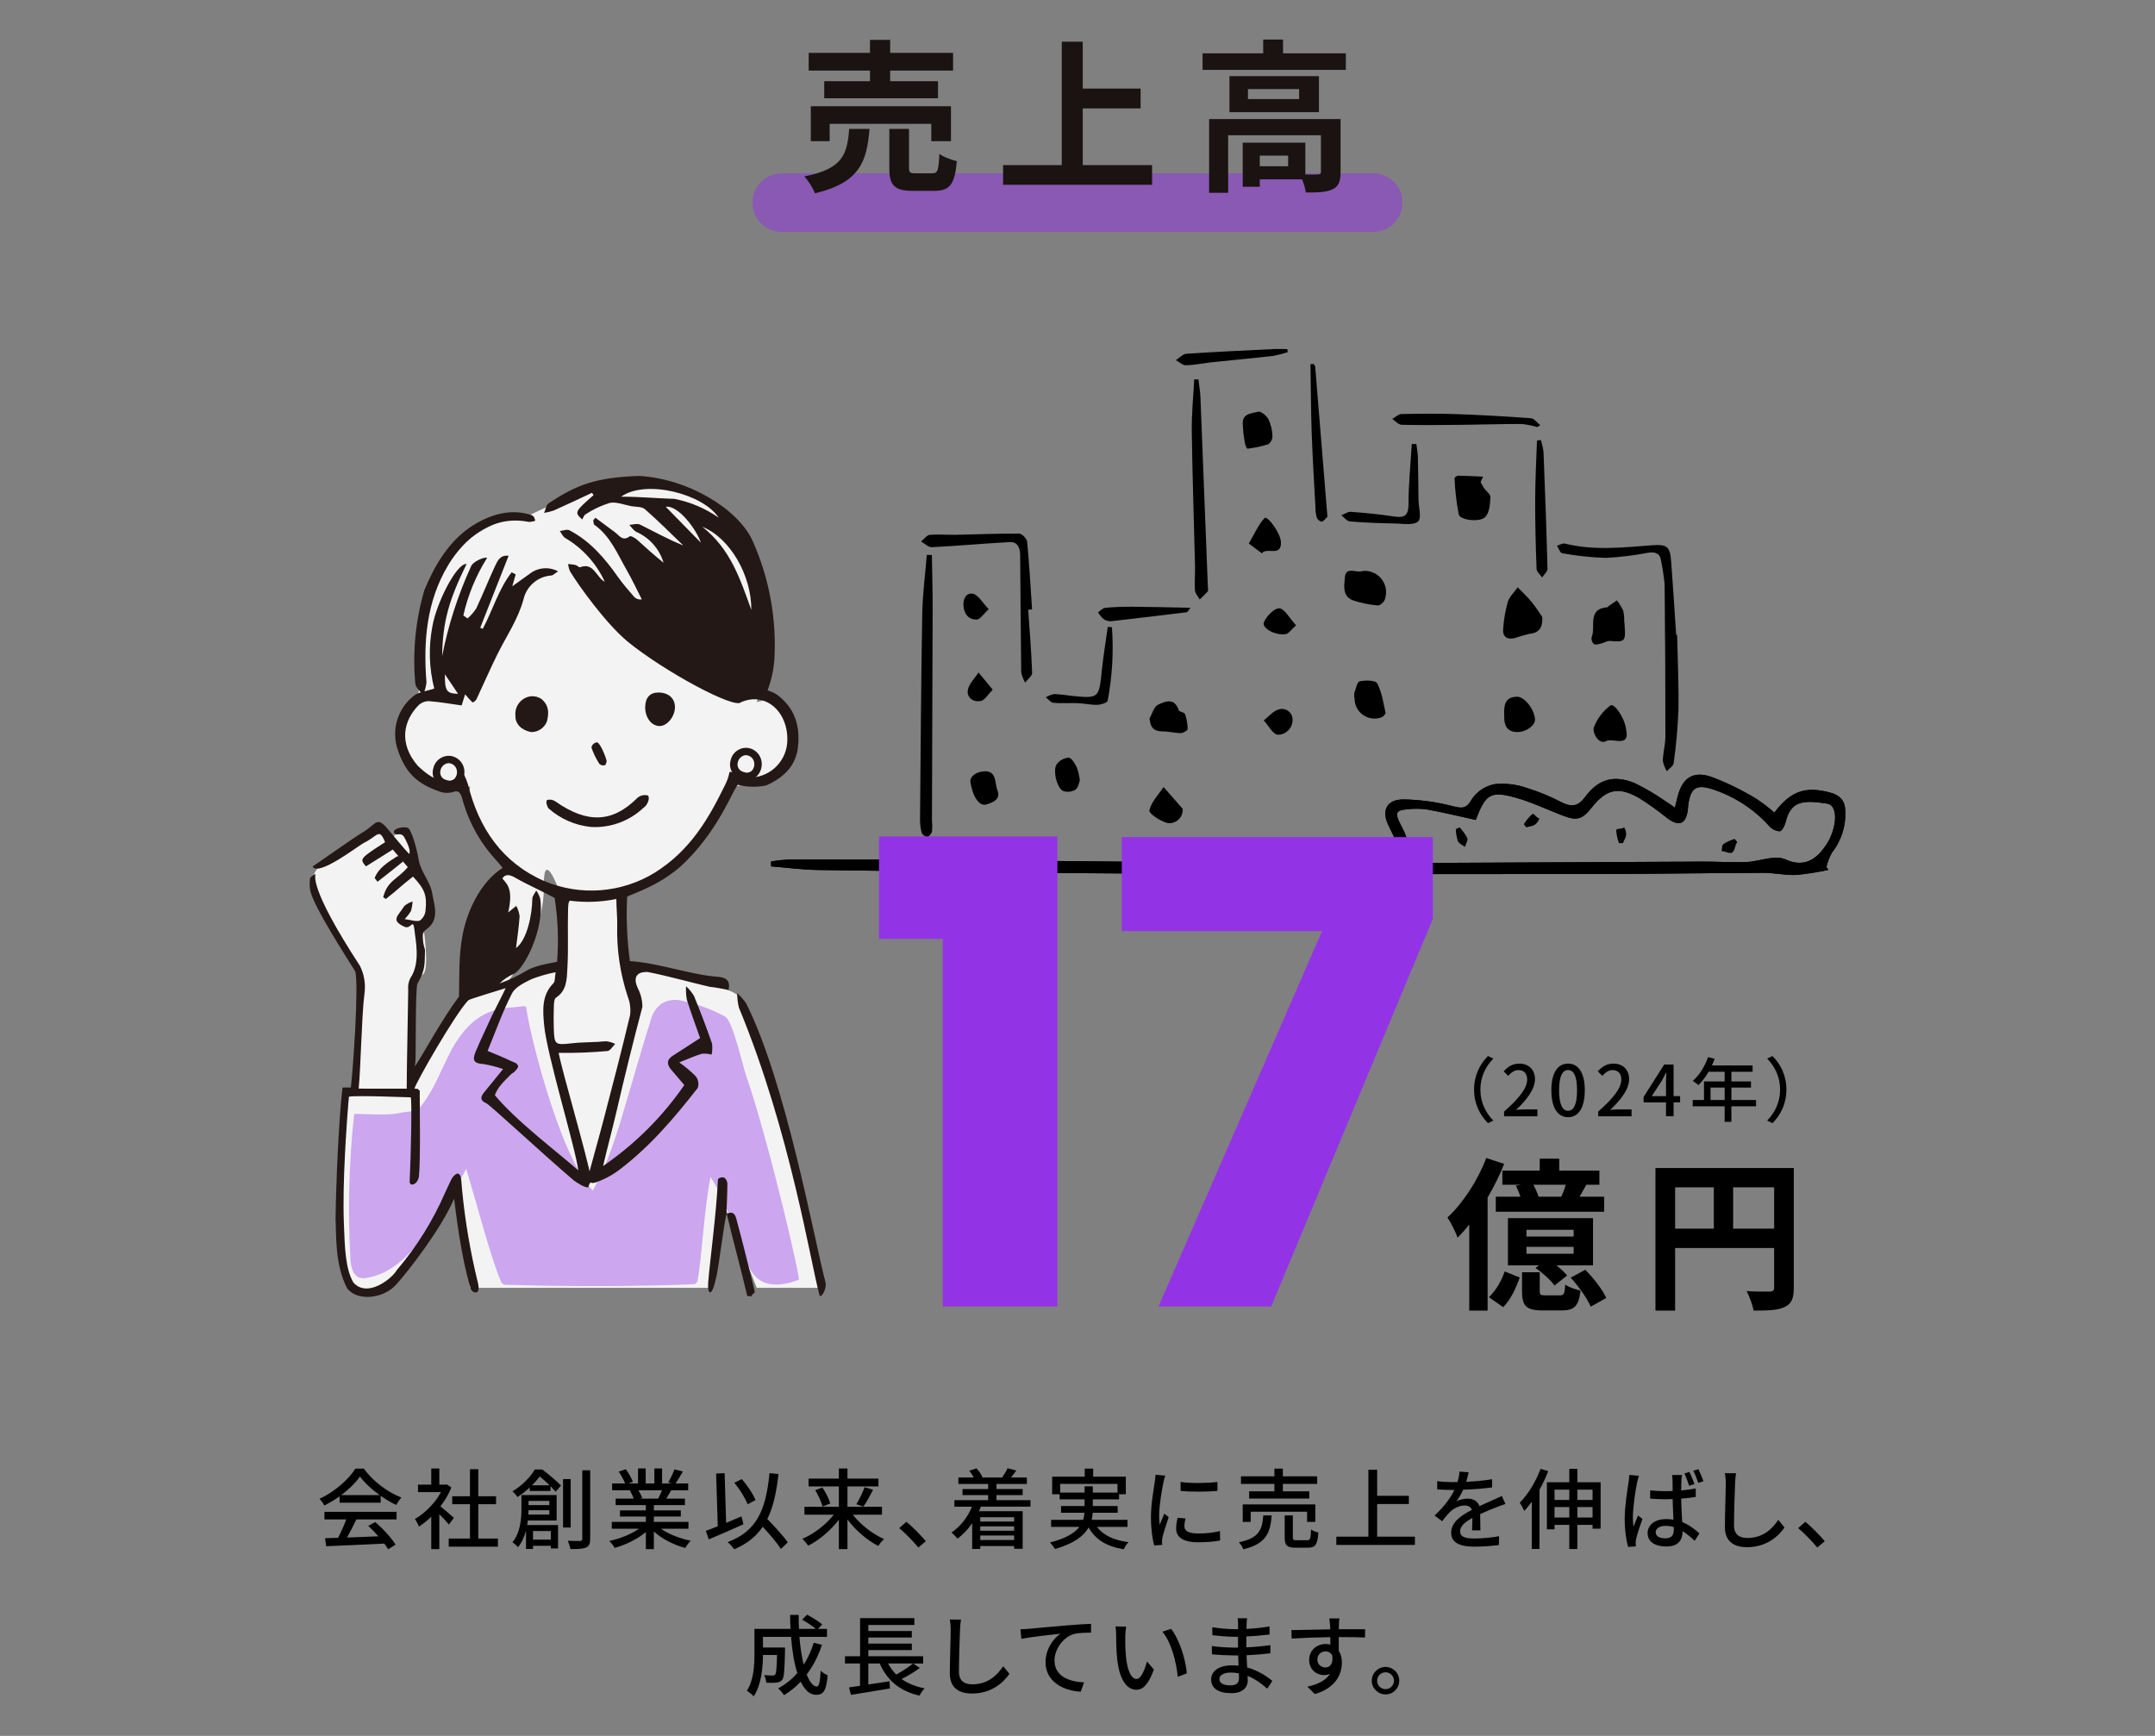 <?xml version="1.0" encoding="UTF-8"?>
<svg id="_レイヤー_1" xmlns="http://www.w3.org/2000/svg" version="1.1" xmlns:xlink="http://www.w3.org/1999/xlink" viewBox="0 0 360 290">
  <rect x="0" y="0" width="360" height="290" fill="#808080" stroke="none"/>
  <!-- Generator: Adobe Illustrator 29.6.1, SVG Export Plug-In . SVG Version: 2.1.1 Build 9)  -->
  <defs>
    <style>
      .st0 {
        fill: #231815;
      }

      .st1, .st2, .st3 {
        fill: #9333e6;
      }

      .st2 {
        opacity: .5;
      }

      .st2, .st4, .st3 {
        isolation: isolate;
      }

      .st5 {
        fill: none;
      }

      .st3 {
        opacity: .399;
      }

      .st6 {
        fill: #1a1311;
      }

      .st7 {
        clip-path: url(#clippath);
      }

      .st8 {
        fill: #f3f3f3;
      }
    </style>
    <clipPath id="clippath">
      <path class="st5" d="M305.436,145.323c-1.774.39-3.57.672-5.378.846-1.809.079-3.634-.359-5.452-.353-9.462.031-18.923.189-28.385.197-24.337.018-48.674.054-73.011-.057-18.856-.086-37.711-.363-56.565-.615-2.613-.034-5.216-.396-7.824-.607-.004-.272-.008-.545-.012-.817.963-.166,1.935-.275,2.911-.328,9.264.005,18.529.011,27.794.084,14.42.115,28.839.302,43.258.421,8.419.07,16.837.091,25.252.065.749-.018,1.474-.268,2.076-.714,1.085-.935,2.118-1.927,3.097-2.972-.273-.567-.736-1.555-1.222-2.532-1.248-2.512-.351-4.397,2.487-4.39,2.722.042,5.43.407,8.065,1.089,1.597.394,2.391.607,3.364-1.151.895-1.311,2.277-2.211,3.838-2.499,1.81-.173,3.636.048,5.353.648,1.994.623,3.928,1.422,5.78,2.389,1.656.822,2.747.735,3.951-.9,2.217-3.009,4.834-3.713,8.287-2.294,1.752.855,3.436,1.844,5.037,2.958.518.314,1.002.682,1.661,1.135.196-.798.313-1.298.439-1.791.811-3.157,2.518-4.387,5.615-3.371,2.552.96,5.012,2.151,7.349,3.557,1.132.728,2.204,1.543,3.208,2.438,2.73-3.623,5.214-4.475,9.38-3.339,1.482.405,2.395,1.256,2.461,2.871.168,2.566-.616,5.103-2.202,7.127-.429.755-.747,1.568-.944,2.413l.333.49h-0ZM238.402,135.228c-1.099-.151-2.214-.16-3.316-.028-1.842.145-2.071.597-1.281,2.205.028.059.06.116.09.174,1.8,3.533,1.742,3.687-1.911,5.542-.145.073-.221.294-.545.748.622.157,1.256.264,1.896.32,16.97-.074,33.94-.156,50.91-.247,2.479-.012,4.962.155,7.437.073,1.392-.048,2.766-.498,4.16-.658.752-.149,1.53-.099,2.257.145,3.532,1.68,5.613-.197,7.181-2.685.242-.388.448-.797.616-1.222,1.074-2.696.829-5.102-.653-5.34-4.261-.685-6.127-.343-6.974,3.161-.135.561-.608,1.436-.968,1.458-.669-.05-1.293-.359-1.737-.863-2.592-2.879-5.902-5.017-9.592-6.195-2.579-.809-3.496-.182-3.919,2.441-.052.321-.05.653-.09.974-.3,2.436-1.439,2.928-3.39,1.489-1.521-1.23-3.112-2.369-4.767-3.411-3.471-1.974-5.466-1.488-7.948,1.648-1.58,1.995-2.457,2.198-4.916,1.246-2.852-1.104-5.649-2.468-8.6-3.175-3.48-.835-4.282-.073-5.814,3.945-2.812-.62-5.454-1.261-8.126-1.744h0Z"/>
    </clipPath>
  </defs>
  <g id="_グループ_8211">
    <g>
      <path class="st2" d="M229.401,38.744h-98.803c-2.7,0-4.89-2.189-4.89-4.89s2.189-4.89,4.89-4.89h98.803c2.7,0,4.89,2.189,4.89,4.89,0,2.701-2.189,4.89-4.89,4.89Z"/>
      <g id="_売上高1" class="st4">
        <g class="st4">
          <path class="st6" d="M145.252,21.532c-.438,5.504-1.643,8.982-9.118,10.761-.301-.848-1.123-2.135-1.78-2.82,6.49-1.26,7.174-3.724,7.503-7.941,0,0,3.395,0,3.395 0ZM145.334,11.785h-10.241v-2.957h10.241v-2.163h3.368v2.163h10.515v2.957h-10.515v1.78h7.996v2.848h-19.004v-2.848h7.64v-1.78h0ZM155.575,23.587v-2.902h-16.977v2.902h-3.149v-5.832h23.412v5.832h-3.286 0ZM155.739,28.953c.903,0,1.068-.465,1.178-3.258.657.52,2.053,1.012,2.93,1.232-.356,3.943-1.205,4.956-3.779,4.956h-3.532c-3.176,0-3.971-.93-3.971-3.86v-6.49h3.286v6.463c0,.849.164.958,1.15.958h2.739l-0.0 0Z"/>
          <path class="st6" d="M192.459,27.584v3.286h-24.89v-3.286h9.803V6.965h3.505v7.831h9.666v3.313h-9.666v9.475h11.583l-0.0 0Z"/>
          <path class="st6" d="M224.825,8.91v2.766h-23.932v-2.766h10.131v-2.301h3.313v2.301h10.488ZM223.949,28.762c0,1.506-.301,2.382-1.369,2.875-1.013.493-2.464.52-4.436.52-.082-.629-.329-1.478-.63-2.191h-7.064v1.233h-2.848v-7.366h10.46v5.312c.931.028,1.78.028,2.081,0,.411-.027.52-.109.52-.438v-6.105h-15.499v9.61h-3.176v-12.322h21.961v8.872ZM220.335,12.716v6.024h-14.951v-6.024h14.951ZM217.021,14.879h-8.543v1.67h8.543v-1.67ZM215.187,25.996h-4.737v1.78h4.737v-1.78Z"/>
        </g>
      </g>
    </g>
    <g>
      <g id="_グループ_8081">
        <g id="_グループ_91">
          <path id="_パス_75" d="M305.436,145.323c-1.774.39-3.57.673-5.378.846-1.809.079-3.634-.359-5.452-.353-9.462.031-18.923.189-28.385.197-24.337.018-48.674.054-73.011-.057-18.856-.086-37.711-.363-56.565-.615-2.613-.034-5.216-.396-7.824-.607-.004-.272-.008-.545-.012-.817.963-.166,1.935-.275,2.911-.328,9.264.005,18.529.011,27.794.084,14.42.115,28.839.302,43.258.421,8.419.07,16.837.091,25.252.065.749-.018,1.474-.268,2.076-.714,1.085-.935,2.118-1.927,3.097-2.972-.273-.567-.736-1.555-1.222-2.532-1.248-2.512-.351-4.397,2.487-4.39,2.722.042,5.43.407,8.065,1.089,1.597.394,2.391.607,3.364-1.151.895-1.311,2.277-2.211,3.838-2.499,1.81-.173,3.636.048,5.353.648,1.994.623,3.928,1.423,5.78,2.389,1.656.822,2.747.735,3.951-.9,2.217-3.009,4.834-3.713,8.287-2.294,1.752.855,3.436,1.844,5.037,2.958.518.314,1.002.682,1.661,1.135.196-.798.313-1.298.439-1.791.811-3.157,2.518-4.387,5.615-3.371,2.552.96,5.012,2.151,7.349,3.557,1.132.728,2.204,1.543,3.208,2.438,2.73-3.623,5.214-4.475,9.38-3.339,1.482.405,2.395,1.256,2.461,2.871.168,2.566-.616,5.103-2.202,7.127-.429.755-.747,1.568-.944,2.413l.333.49h-0ZM238.402,135.228c-1.099-.151-2.214-.16-3.316-.028-1.842.145-2.071.597-1.281,2.205.028.059.06.116.09.174,1.8,3.533,1.742,3.687-1.911,5.542-.145.073-.221.294-.545.748.622.157,1.256.264,1.896.32,16.97-.074,33.94-.156,50.91-.247,2.479-.012,4.962.155,7.437.073,1.392-.048,2.766-.498,4.16-.658.752-.149,1.53-.099,2.257.145,3.532,1.68,5.613-.197,7.181-2.686.242-.388.448-.797.616-1.222,1.074-2.696.829-5.102-.653-5.34-4.261-.685-6.127-.343-6.974,3.161-.135.561-.608,1.436-.968,1.458-.669-.05-1.293-.359-1.737-.863-2.592-2.879-5.902-5.017-9.592-6.196-2.579-.809-3.496-.181-3.919,2.441-.052.321-.05.653-.09.974-.3,2.436-1.439,2.928-3.39,1.489-1.521-1.23-3.112-2.369-4.767-3.411-3.471-1.974-5.466-1.488-7.948,1.648-1.58,1.995-2.457,2.198-4.916,1.246-2.852-1.104-5.649-2.468-8.6-3.175-3.48-.835-4.282-.073-5.814,3.945-2.812-.62-5.454-1.261-8.126-1.744h0Z"/>
          <g class="st7">
            <g id="_グループ_84">
              <path id="_パス_81" d="M306.047,142.421c1.586-2.024,2.37-4.562,2.202-7.127-.065-1.615-.979-2.468-2.461-2.871-4.166-1.137-6.649-.285-9.38,3.339-1.004-.895-2.077-1.71-3.208-2.438-2.337-1.406-4.797-2.596-7.349-3.557-3.097-1.016-4.804.214-5.615,3.371-.126.494-.243.989-.439,1.791-.659-.453-1.143-.821-1.661-1.135-1.601-1.114-3.285-2.102-5.037-2.958-3.453-1.42-6.071-.716-8.287,2.294-1.204,1.635-2.296,1.722-3.951.9-1.852-.967-3.786-1.767-5.78-2.389-1.716-.6-3.543-.822-5.353-.648-1.561.288-2.943,1.188-3.838,2.499-.973,1.758-1.765,1.545-3.364,1.151-2.636-.681-5.343-1.047-8.065-1.089-2.837-.007-3.735,1.878-2.487,4.39.486.977.949,1.965,1.222,2.532-.979,1.045-2.012,2.037-3.097,2.972-.602.447-1.327.696-2.076.714-8.419.019-16.837-.003-25.252-.065-14.419-.119-28.838-.306-43.258-.421-9.264-.073-18.529-.079-27.794-.084-.976.053-1.948.162-2.911.328.004.272.008.545.012.817,2.608.21,5.214.573,7.824.607,18.854.25,37.71.528,56.565.615,24.337.112,48.674.073,73.011.057,9.462-.007,18.923-.166,28.385-.197,1.815-.006,3.643.432,5.452.353,1.808-.174,3.604-.456,5.378-.846l-.331-.488c.196-.846.513-1.66.942-2.415ZM279.155,93.591c-.178-2.291-.762-2.678-3.135-2.498-4.869.369-9.743.927-14.589-.274-.393-.097-.89.227-1.338.355.29.435.525,1.199.871,1.251,2.422.446,4.874.706,7.336.779,2.342-.125,4.672-.411,6.974-.854,1.196-.173,2.057,0,2.228,1.425.261,1.27.453,2.553.576,3.843.093,8.468.137,16.936.131,25.403,0,1.357-.397,2.71-.432,4.07.114.618.342,1.209.674,1.742.396-.441,1.082-.848,1.14-1.33.417-2.96.684-5.94.798-8.927.073-4.165-.131-8.337-.218-12.506l-.158.007c-.282-4.165-.536-8.327-.858-12.485l-0.0 0h-0ZM154.064,102.56c-.198,11.391-.267,22.785-.367,34.177-.019.782.066,1.563.255,2.323.156.39.501.673.914.748.306-.024.737-.513.819-.871.064-.581.064-1.167,0-1.748.04-11.852.079-23.703.118-35.555.006-2.971-.083-5.943-.129-8.914l-.851-.025c-.261,3.289-.703,6.574-.759,9.864l-0.0 0ZM171.591,90.515c-.049-.515-.859-1.367-1.321-1.37-3.557-.029-7.108.127-10.662.195-1.434.027-2.88-.124-4.299.016-.508.05-.957.72-1.431,1.107.598.332,1.212.978,1.793.949,4.347-.218,8.685-.623,13.032-.851,1.335-.073,1.709,1.038,1.72,2.168.063,6.522.081,13.044.173,19.566.121.614.345,1.203.662,1.742.406-.549,1.177-1.111,1.161-1.644-.123-3.517-.416-7.029-.653-10.542l.647-.045c-.256-3.765-.464-7.535-.821-11.291,0,0-0.0 0-0.0 0ZM199.092,72.079c.102,7.487.363,14.973.541,22.46.032,1.359-.11,2.727-.013,4.08.038.523.515,1.016.793,1.524.47-.423.916-.871,1.336-1.343.129-.157.039-.508.03-.764-.408-10.545-.821-21.089-1.239-31.632-.041-1.016-.223-2.021-.34-3.031h-.703c-.145,2.905-.445,5.809-.403,8.71l-.002-.003h0ZM219.124,72.308c.15,4.231.413,8.458.639,12.686-.004.52.075,1.036.234,1.531.116.29.605.672.821.614.35-.094.616-.508.909-.798.034-.034.017-.126.012-.191-.672-8.302-1.348-16.603-2.029-24.904-.013-.16-.188-.306-.29-.459l-.508.054c.068,3.825.074,7.654.21,11.471l.001-.003h0ZM255.75,69.867c-4.145-.309-8.296-.539-12.452-.688-3.06-.105-6.127-.078-9.189-.01-.515.012-1.016.533-1.524.819.52.34,1.034.965,1.563.977,3.374.078,6.75.04,10.125.005,3.315-.033,6.63-.149,9.944-.139.883.087,1.754.262,2.602.523l.48-.334c-.516-.398-1.01-1.11-1.549-1.15l.001-.003ZM256.456,83.526c-.013,3.847.091,7.69.237,11.531.019.48.608.938.933,1.406.311-.485.903-.978.891-1.452-.168-6.514-.409-13.028-.668-19.54-.089-.671-.241-1.331-.454-1.973l-.637.103c-.106,3.312-.291,6.618-.302,9.927l.001-.003-0-0ZM243.591,79.461c-.206,0-.608.29-.598.413.075,2.041.309,4.074.7,6.079.234.944,3.54,1.35,4.446.397.693-.729.779-2.164.843-3.302.027-.483-.706-.998-1.068-1.516-.218-.316-.39-.667-.581-1.002.142-.302.284-.604.425-.907-1.392-.057-2.779-.136-4.17-.157,0,0,.004-.004.004-.004ZM235.297,84.195c0,1.95-.674,2.356-2.433,2.083-2.375-.369-4.775-.596-7.172-.778-.522-.039-1.077.369-1.616.572.474.363.925.994,1.425,1.034,2.524.206,5.06.298,7.593.346,1.311.025,3.038.34,3.806-.343.621-.552.083-2.402.065-3.676-.031-2.341-.04-4.682-.098-7.022-.019-.748-.166-1.493-.255-2.239l-.768-.011c-.202,3.349-.549,6.693-.549,10.038,0,0,.001-.004.001-.004ZM256.414,101.276c-.339-.466-.704-.913-1.094-1.338-.577-.624-1.187-1.218-1.784-1.825-.57.809-1.374,1.545-1.659,2.446-.396,1.435-.652,2.905-.765,4.39-.152,1.37.575,1.952,1.907,1.656.797-.282,1.608-.518,2.431-.708,1.708-.176,2.27-1.062,2.201-2.818-.412-.598-.808-1.211-1.239-1.799l.001-.004-0.0 0ZM227.16,95.48c-.954.022-2.336-.688-2.483.938-.128,1.412-.472,3.194,1.379,3.88,1.327.442,2.702.725,4.097.843.354.041.968-.474,1.142-.871.74-1.823-.137-3.901-1.96-4.641-.506-.205-1.052-.292-1.596-.253-.19.052-.384.088-.58.107l.001-.004 0.0 0ZM213.03,58.302c-4.949.242-9.899.465-14.841.798-.61.041-1.177.699-1.764,1.071.566.3,1.138.864,1.696.851,1.46-.036,2.91-.351,4.369-.508,3.37-.358,6.746-.661,10.114-1.047.852-.154,1.691-.368,2.513-.639l-.068-.508c-.67-.006-1.346-.051-2.021-.018h0ZM271.162,102.02c-.285-.613-.64-1.191-1.059-1.722-.479.328-.959.653-1.435.988-.048.034-.066.153-.103.156-3.522.247-1.917,3.285-2.685,5.018-.075.424.074.857.393,1.146.266.177.809-.015,1.216-.107.515-.118,1.032-.47,1.519-.424,2.369.227,2.579.055,2.403-2.355-.019-.258-.035-.518-.052-.776h-.03c.027-.646-.027-1.292-.161-1.924,0,0-.005-0-.005-0ZM184.065,111.964c-.491,4.741-.456,4.748-5.209,4.273-.901-.146-1.809-.243-2.72-.29-.508.097-.996.281-1.441.544.425.325.827.889,1.278.93,1.357.124,2.733,0,4.099.058,1.089.043,2.171.305,3.251.273.6-.018,1.642-.347,1.713-.692.766-4.038,1.005-8.159.712-12.259l-.697-.073c-.328,2.41-.729,4.813-.981,7.232l-.005.004-0.0 0ZM230.753,119.849c.299-.094.745-.57.7-.775-.368-1.674-.617-3.442-1.395-4.922-.271-.517-1.971-.535-2.921-.33-.43.094-.66,1.277-.901,1.993-.043.321-.027.647.046.962.032,1.839,1.549,3.303,3.388,3.271.372-.006.74-.075,1.089-.203l-.007.004 0.0 0ZM207.987,74.143c.065.302.31.833.405.819,1.171-.135,2.326-.38,3.451-.73.449-.307.718-.815.72-1.359-.026-.977-.252-1.938-.665-2.824-.316-.596-1.296-1.397-1.724-1.267-1.034.314-2.68.226-2.572,2.068.027.455.061.909.091,1.364.099.642.163,1.29.3,1.926l-.006.004h-0ZM194.285,122.191c.989,0,1.977.283,2.965.279.401,0,1.14-.429,1.142-.666.001-.857-.147-1.708-.435-2.514-.112-.311-.971-.363-1.071-.669-.696-2.14-2.277-1.441-3.443-.89-.682.322-.96,1.497-1.419,2.288.157,1.693.88,2.178,2.268,2.172l-.007.001h-0ZM189.118,101.36c-1.497-.01-3.0.042-4.489.181-.421.039-.803.487-1.203.748.236.406.53.777.871,1.1.365.27.811.409,1.265.393,4.252-.471,8.498-.995,12.745-1.51.04-.004.073-.089.56-.74-3.544-.067-6.643-.151-9.743-.173,0,0-.007.001-.007.001ZM269.006,117.861c-1.243.936-2.198,2.202-2.758,3.654-.28.916.84,2.982,2.06,2.289,1.064-.604,4.088,1.267,3.306-2.079-.223-1.831-1.997-4.358-2.601-3.864l-.007.001-0-0ZM253.329,122.297c1.613.06,3.166-1.125,3.091-2.15-.126-1.742-1.819-3.824-3.048-3.758-1.68.09-2.221.915-2.084,3.271-.046,1.37.369,2.574,2.044,2.637l-.003.001ZM194.376,131.478c-.853,1.291-2.063,2.505-2.37,3.915-.111.508,1.87,1.83,3.056,2.114,1.227.155,2.348-.713,2.504-1.941.019-.146.023-.294.012-.441l-3.202-3.647ZM210.796,92.435c.798-1.089,3.27.68,3.194-1.837-.046-1.562-2.285-4.531-2.747-4.042-1.011,1.071-1.613,2.527-2.627,4.241l2.18,1.638ZM164.751,134.398c1.129-.338,2.462-.854,1.87-2.38-.483-1.248-.053-3.517-2.532-3.129-1.15.18-2.049.824-1.986,1.742.42,2.599,1.547,4.099,2.648,3.767l-0-0ZM179.884,128.184c-.338-.629-.822-1.529-1.352-1.612-.75.056-1.445.415-1.924.994-.852.904-.06,4.268,1.089,4.613.673.191,1.395.09,1.989-.279.485-.388.589-1.253.708-1.542-.089-.741-.26-1.469-.51-2.172v-.001h0ZM213.718,101.626c-.845-.049-2.135,1.299-2.573,2.317-.418.968,1.83,2.243,3.637,1.998.477-.065.871-.719,1.732-1.478-1.133-1.23-1.92-2.784-2.796-2.836,0,0-0-.001-0-.001ZM213.679,118.497c-.944.214-1.719,1.203-2.568,1.85.786.852,1.541,2.353,2.367,2.395,1.344-.01,2.433-1.093,2.45-2.437.057-.976-.688-1.813-1.664-1.87-.197-.011-.394.01-.584.064v-.001ZM163.464,112.336c-.631.997-1.644,1.939-1.795,3.003-.173,1.223.976,2.05,2.233,1.749.635-.152,1.098-1.025,1.939-1.875l-2.378-2.878h0ZM162.556,99.199c-1.142-.258-1.732.852-1.603,2.105.141,1.375.922,2.246,2.25,2.189.542-.023,1.048-.877,1.971-1.717-1.083-1.124-1.732-2.373-2.618-2.574l-0-.003Z"/>
            </g>
          </g>
        </g>
        <path id="_パス_101" d="M280.01,106.071c-.281-4.16-.533-8.323-.854-12.484-.178-2.291-.762-2.678-3.135-2.498-4.869.369-9.743.927-14.589-.274-.393-.097-.89.227-1.338.355.29.435.525,1.199.871,1.251,2.422.446,4.874.706,7.336.779,2.342-.125,4.672-.411,6.974-.854,1.196-.173,2.057,0,2.228,1.425.261,1.27.453,2.553.576,3.843.093,8.468.137,16.936.131,25.403,0,1.357-.397,2.71-.432,4.07.114.618.342,1.209.674,1.742.396-.441,1.082-.848,1.14-1.33.417-2.96.684-5.94.798-8.927.073-4.165-.131-8.337-.218-12.506l-.162.006h-0Z"/>
        <path id="_パス_111" d="M154.826,92.696c-.264,3.288-.706,6.572-.762,9.864-.198,11.391-.267,22.785-.367,34.177-.019.782.066,1.563.255,2.323.156.39.501.673.914.748.306-.024.737-.513.819-.871.064-.581.064-1.167,0-1.748.04-11.852.079-23.703.118-35.555.006-2.971-.083-5.943-.129-8.914l-.848-.024Z"/>
        <path id="_パス_121" d="M172.41,101.809c-.254-3.766-.46-7.535-.819-11.291-.049-.515-.859-1.367-1.321-1.37-3.557-.029-7.108.127-10.662.195-1.434.027-2.88-.124-4.299.016-.508.05-.957.72-1.431,1.107.598.332,1.212.978,1.793.949,4.347-.218,8.685-.623,13.032-.851,1.335-.073,1.709,1.038,1.72,2.168.063,6.522.081,13.044.173,19.566.121.614.345,1.203.662,1.742.406-.549,1.177-1.111,1.161-1.644-.123-3.517-.416-7.029-.653-10.542l.645-.044h-0Z"/>
        <path id="_パス_131" d="M199.497,63.374c-.145,2.903-.445,5.806-.405,8.71.102,7.487.363,14.973.541,22.46.032,1.359-.11,2.727-.013,4.08.038.523.515,1.016.793,1.524.47-.423.916-.871,1.336-1.343.129-.157.039-.508.03-.764-.408-10.545-.821-21.089-1.239-31.632-.041-1.016-.223-2.021-.34-3.031l-.703-.003 0.0 0Z"/>
        <path id="_パス_1410" d="M218.917,60.843c.063,3.823.073,7.648.205,11.468.15,4.231.413,8.458.639,12.686-.004.52.075,1.036.234,1.531.116.29.605.672.821.614.35-.094.616-.508.909-.798.034-.034.017-.126.012-.191-.672-8.302-1.348-16.603-2.029-24.904-.013-.16-.188-.306-.29-.459,0,0-.502.054-.502.054Z"/>
        <path id="_パス_151" d="M257.297,71.022c-.515-.401-1.007-1.113-1.548-1.153-4.145-.309-8.296-.539-12.452-.688-3.06-.105-6.127-.078-9.189-.01-.515.012-1.016.533-1.524.819.52.34,1.034.965,1.563.977,3.374.078,6.75.04,10.125.005,3.315-.033,6.63-.149,9.944-.139.883.087,1.754.262,2.602.523l.48-.334Z"/>
        <path id="_パス_1610" d="M256.755,73.602c-.107,3.309-.29,6.618-.3,9.927-.013,3.847.091,7.69.237,11.531.019.48.608.938.933,1.406.311-.485.903-.978.891-1.452-.168-6.514-.409-13.028-.668-19.54-.089-.671-.241-1.331-.454-1.973l-.637.1Z"/>
        <path id="_パス_1710" d="M247.752,79.628c-1.388-.061-2.775-.141-4.163-.162-.206,0-.608.29-.598.413.075,2.041.309,4.074.7,6.079.234.944,3.54,1.35,4.446.397.693-.729.779-2.164.843-3.302.027-.483-.706-.998-1.068-1.516-.218-.316-.39-.667-.581-1.002.14-.302.281-.604.422-.907h0Z"/>
        <path id="_パス_183" d="M235.844,74.166c-.201,3.345-.547,6.689-.548,10.034,0,1.95-.674,2.356-2.433,2.083-2.375-.369-4.775-.596-7.172-.778-.522-.039-1.077.369-1.616.572.474.363.925.994,1.425,1.034,2.524.206,5.06.298,7.593.346,1.311.025,3.038.34,3.806-.343.621-.552.083-2.402.065-3.676-.031-2.341-.04-4.682-.098-7.022-.019-.748-.166-1.493-.255-2.239,0,0-.768-.011-.768-.011Z"/>
        <path id="_パス_1910" d="M257.65,103.084c-.411-.602-.806-1.216-1.234-1.804-.339-.466-.704-.913-1.094-1.338-.577-.624-1.187-1.218-1.784-1.825-.57.809-1.374,1.545-1.659,2.446-.396,1.435-.652,2.905-.765,4.39-.152,1.37.575,1.952,1.907,1.656.797-.282,1.608-.518,2.431-.708,1.706-.173,2.266-1.062,2.198-2.818Z"/>
        <path id="_パス_208" d="M227.735,95.378c-.19.051-.385.087-.581.106-.954.022-2.336-.688-2.483.938-.128,1.412-.472,3.194,1.379,3.88,1.327.442,2.702.725,4.097.843.354.041.968-.474,1.142-.871.742-1.822-.134-3.901-1.956-4.643-.506-.206-1.053-.293-1.598-.254h0Z"/>
        <path id="_パス_213" d="M215.054,58.322c-.674-.008-1.349-.052-2.021-.02-4.949.242-9.899.465-14.841.798-.61.041-1.177.699-1.764,1.071.566.3,1.138.864,1.696.851,1.46-.036,2.91-.351,4.369-.508,3.37-.358,6.746-.661,10.114-1.047.852-.154,1.691-.368,2.513-.639l-.068-.507h0Z"/>
        <path id="_パス_226" d="M271.33,103.947c.026-.646-.029-1.294-.165-1.926-.285-.613-.64-1.191-1.059-1.722-.479.328-.959.653-1.435.988-.048.034-.066.153-.103.156-3.522.247-1.917,3.285-2.685,5.018-.075.424.074.857.393,1.146.266.177.809-.015,1.216-.107.515-.118,1.032-.47,1.519-.424,2.369.227,2.579.055,2.403-2.355-.019-.258-.035-.518-.052-.776,0,0-.032.002-.032.002Z"/>
        <path id="_パス_231" d="M185.057,104.728c-.333,2.41-.736,4.813-.986,7.232-.491,4.741-.456,4.748-5.209,4.273-.901-.146-1.809-.243-2.72-.29-.508.097-.996.281-1.441.544.425.325.827.889,1.278.93,1.357.124,2.733,0,4.099.058,1.089.043,2.171.305,3.251.273.6-.018,1.642-.347,1.713-.692.766-4.038,1.005-8.159.712-12.259l-.697-.069-0.0 0Z"/>
        <path id="_パス_2410" d="M226.289,116.774c.031,1.839,1.548,3.304,3.386,3.273.37-.006.736-.074,1.084-.201.299-.094.745-.57.7-.775-.368-1.674-.617-3.442-1.395-4.922-.271-.517-1.971-.535-2.921-.33-.43.094-.66,1.277-.901,1.993-.043.321-.027.647.046.962Z"/>
        <path id="_パス_252" d="M207.699,72.21c.094.645.157,1.294.294,1.928.065.302.31.833.405.819,1.171-.135,2.326-.38,3.451-.73.449-.307.718-.815.72-1.359-.026-.977-.252-1.938-.665-2.824-.316-.596-1.296-1.397-1.724-1.267-1.034.314-2.68.226-2.572,2.068.027.455.061.909.091,1.365l-0-0Z"/>
        <path id="_パス_261" d="M192.03,120.018c.15,1.693.871,2.177,2.261,2.173.989,0,1.977.283,2.965.279.401,0,1.14-.429,1.142-.666.001-.857-.147-1.708-.435-2.514-.112-.311-.971-.363-1.071-.669-.696-2.14-2.277-1.441-3.443-.89-.681.322-.959,1.499-1.418,2.288h-0Z"/>
        <path id="_パス_271" d="M198.871,101.532c-3.548-.067-6.647-.15-9.746-.172-1.497-.01-3.0.042-4.489.181-.421.039-.803.487-1.203.748.236.406.53.777.871,1.1.365.27.811.409,1.265.393,4.252-.471,8.498-.995,12.745-1.51.037-.004.068-.089.557-.74Z"/>
        <path id="_パス_281" d="M271.621,121.724c-.229-1.83-2.003-4.355-2.608-3.863-1.243.936-2.198,2.202-2.758,3.654-.28.916.84,2.982,2.06,2.289,1.064-.604,4.086,1.267,3.306-2.079l-0-0Z"/>
        <path id="_パス_291" d="M251.29,119.659c-.048,1.37.367,2.574,2.042,2.638,1.613.06,3.166-1.125,3.091-2.15-.126-1.742-1.819-3.824-3.048-3.758-1.681.09-2.222.914-2.085,3.271h-0Z"/>
        <path id="_パス_301" d="M197.576,135.124l-3.2-3.646c-.853,1.291-2.063,2.505-2.37,3.915-.111.508,1.87,1.83,3.056,2.114,1.227.155,2.348-.715,2.502-1.942.018-.146.022-.294.012-.441Z"/>
        <path id="_パス_311" d="M208.616,90.796l2.177,1.638c.798-1.089,3.27.68,3.194-1.837-.046-1.562-2.285-4.531-2.747-4.042-1.008,1.071-1.61,2.527-2.624,4.241Z"/>
        <path id="_パス_321" d="M162.102,130.632c.42,2.598,1.547,4.098,2.649,3.768,1.129-.338,2.462-.854,1.87-2.38-.483-1.248-.053-3.517-2.532-3.129-1.15.18-2.049.824-1.986,1.741h-0Z"/>
        <path id="_パス_331" d="M180.393,130.359c-.088-.741-.258-1.47-.508-2.174-.338-.629-.822-1.529-1.352-1.612-.75.056-1.445.415-1.924.994-.852.904-.06,4.268,1.089,4.613.673.191,1.395.09,1.989-.279.483-.388.587-1.253.706-1.542v-0Z"/>
        <path id="_パス_341" d="M216.513,104.465c-1.133-1.234-1.921-2.786-2.796-2.837-.845-.049-2.135,1.299-2.573,2.317-.418.968,1.83,2.243,3.637,1.998.478-.065.874-.719,1.732-1.478Z"/>
        <path id="_パス_351" d="M215.928,120.304c.057-.976-.689-1.813-1.665-1.87-.197-.011-.395.01-.585.064-.944.214-1.719,1.203-2.568,1.85.786.852,1.541,2.353,2.367,2.395,1.345-.009,2.436-1.094,2.451-2.439Z"/>
        <path id="_パス_361" d="M165.842,115.216l-2.378-2.878c-.631.997-1.644,1.939-1.795,3.003-.173,1.223.976,2.05,2.233,1.749.635-.152,1.098-1.025,1.939-1.875h0Z"/>
        <path id="_パス_371" d="M165.173,101.775c-1.082-1.124-1.73-2.373-2.613-2.573-1.142-.258-1.732.852-1.603,2.105.141,1.375.922,2.246,2.25,2.189.54-.027,1.043-.881,1.966-1.721h-0Z"/>
        <path id="_パス_381" d="M271.144,140.844c.181-.653.508-.843.508-1.499-.004-.408-.128-.805-.356-1.144-.34.403-1.285.097-1.306.516.055.732.214,1.452.47,2.14l.684-.013h0Z"/>
        <path id="_パス_391" d="M254.997,138.233c.628-.263.977-.12,1.491-.528.318-.256.554-.599.681-.986-.528-.02-.871-.952-1.214-.711-.542.495-1.011,1.065-1.394,1.691l.436.533h-0Z"/>
        <path id="_パス_401" d="M289.772,140.142c-.649.2-1.27.485-1.844.848-.355.29-.165.7-.367,1.178.528.013,1.445.516,1.786.271.571-.412.422-1.183.867-1.769l-.442-.528v0Z"/>
        <path id="_パス_411" d="M243.197,138.513c.024.679.138,1.352.338,2.001.187.419.774.658,1.183.977.15-.508.544-1.104.396-1.498-.345-.648-.78-1.243-1.292-1.77l-.625.29v-0Z"/>
      </g>
      <g id="_グループ_8101">
        <path id="_前面オブジェクトで型抜き_11" class="st8" d="M60.284,216.132c-.782.024-1.524-.347-1.975-.987-2.236-3.044-1.89-15.359-1.681-17.202s1.667-14.54,1.681-14.669l1.211-1.173,1.137-19.351c-.354-.505-8.642-12.396-8.526-14.669.118-2.317.518-3.162,2.94-4.306,2.337-1.104,8.19-5.078,8.439-5.251l1.899,1.588,1.483-1.588,2.485,5.252c.024.046,2.412,4.628,2.546,6.112s-1.222,4.725-1.236,4.758c.046.291,1.113,7.147,0,8.103-.584.426-1.038,1.006-1.31,1.677v15.565l7.411-12.224c-.068-2.373.027-4.748.282-7.108.2-2.004.587-3.985,1.156-5.917.478-1.788,1.349-3.446,2.549-4.854,4.097-4.379,4.295-4.66,4.294-4.672-.061-.058-6.197-6.366-6.541-8.997-.205-1.599-.205-3.218,0-4.817h-.026c-.292.016-.607.024-.94.024-1.773,0-6.122-.251-8.181-2.574-1.185-1.411-1.963-3.119-2.247-4.94-.17-.881-.25-1.778-.238-2.675l2.485-3.949c.644-1.732,1.083-3.534,1.31-5.367.008-.194.007-.495.006-.875-.008-3.622-.031-14.646,6.095-19.747,1.945-1.691,4.146-3.061,6.522-4.059,1.15-.486,2.38-.756,3.628-.795.208-.004.415.011.62.045h.008c.43-.214,4.263-2.11,6.451-2.886.219-.078.489-.176.819-.297,2.688-.982,8.275-3.023,11.835-3.023.476-.007.952.041,1.417.143,3.701.879,11.704,3.561,14.333,6.066,1.241,1.184,3.009,4.964,4.514,9.63,1.215,3.783,2.367,8.672,1.958,11.046-.752,4.346-2.452,10.024-2.482,10.124h.008c.614-.189,1.252-.287,1.894-.292,1.736-.123,3.293,1.062,3.636,2.768,1.077,4.12,1.189,7.078-1.571,9.091-2.76,2.013-7.899,2.539-7.951,2.546v.006c-.311.514-7.662,12.607-10.011,13.81-2.379,1.218-8.227,4.637-8.285,4.671v11.601h.024c1.208.166,11.89,1.664,14.909,2.934.752.317,1.368.544,1.911.745,1.757.65,2.482.918,3.424,2.596.671,1.196,3.192,9.045,5.145,15.403,2.096,6.822,4.388,14.669,4.783,16.822.745,4.061,2.689,15.045,2.708,15.152h-10.629l-5.243-13.353-2.107,13.353h-40.529l-1.737-17.202c0,.008-.035.056-.094.141-2.081,3.215-8.939,13.757-9.807,14.428-.094.072-.224.18-.388.315h-.005c-1.196.99-4.004,3.304-6.212,3.305l0.0 0ZM91.39,145.3c-.069.001-.135.032-.181.084-.267.273-.386,1.222-.355,2.821.004,1.935-.295,3.86-.888,5.702-.551,1.767-1.254,3.483-2.102,5.13-.902,1.786-1.939,3.5-3.103,5.128l9.215-3.242v-10.599c-.013-.048-1.696-5.022-2.586-5.022l-.001-0v0Z"/>
        <path id="_パス_1381" class="st3" d="M124.568,179.464c-.49-1.411-2.104-8.704-3.385-9.611-2.432-1.317-5.053-2.252-7.77-2.77-.977-.138-1.972.053-2.829.542-.961.687-1.634,1.706-1.888,2.861-.975,2.974-2.02,6.699-2.92,9.697-2.213,7.367-3.498,12.811-6.75,18.713-5.855-6.164-10.952-28.099-11.116-30.626-.022-.342-1.582-.018-1.966,0-4.319.197-7.41,1.663-10.438,6.958-1.966,3.781-2.557,5.687-4.204,8.209-1.841,2.821-1.612,1.89-5.021,2.578-1.666.337-5.747.068-7.108.068-.906,8.196-1.108,16.455-.605,24.686.046.47.302,3.025,2.379,2.756,6.83-.885,10.883-8.53,14.643-14.302.833-1.283,1.602-2.606,2.302-3.966,2,6.74,4.118,14.907,5.812,18.874.102.272.346.465.635.5,8.365.256,16.734.295,25.107.118,2.395-.052,4.018-.121,6.413-.208.354-.029.639-.305.678-.658.716-3.873,1.052-11.561,2.151-17.235,1.849,2.643,2.815,5.821,4.187,8.72,1.473,3.111,1.541,7.547,4.813,8.876,1.744.708,4.001.247,5.747-.454.33-.137-5.004-23.203-8.867-34.325v0Z"/>
        <g id="_グループ_601">
          <g id="_グループ_571">
            <path id="_パス_1391" class="st0" d="M125,129.894c3.324.119,6.168-2.366,6.496-5.676.427-4.975-3.373-8.798-7.711-6.905-.986,1.218-12.783-5.101-18.957-10.145-3.652-3.044-8.161-9.341-9.596-11.705-.168-.396-.279-.813-.331-1.24.417.029.833.084,1.243.165.276.07.589.444.768.376,1.811-.69,2.435.775,3.324,1.765.215.273.486.497.794.658-1.4-3.047-3.699-5.594-6.588-7.296-.404-.221-.623-.778-.929-1.179.544-.053,1.206-.334,1.612-.122,3.465,1.804,5.919,4.68,8.123,7.821.825,1.174,1.791,2.252,2.727,3.345.329.319.792.459,1.242.376-.846-1.65-1.628-3.338-2.551-4.943-1.537-2.674-2.701-5.627-5.368-7.507-.165-.117-.134-.512-.194-.779l.367-.403c1.093.81,2.188,1.614,3.275,2.431.725.545,1.277,1.569,2.456.665.167-.128.864.256,1.19.544,1.468,1.3,2.892,2.65,4.457,3.863-.685-2.286-2.333-4.16-4.514-5.13-.484-.222-.812-.783-1.212-1.188.604-.028,1.316-.282,1.794-.047,2.351,1.158,4.636,2.445,7.232,3.49-2.128-2.038-4.207-4.137-6.422-6.072-.503-.44-1.476-.352-2.237-.489-1.222-.22-2.509-.778-3.639-.549-1.425.441-2.78,1.08-4.026,1.9-.262.14-.376.564-.564.865-1.33-1.183-1.27-1.304,1.897-4.062l-.253-.397c-2.124.99-4.241,1.999-6.38,2.956-.529.184-1.075.319-1.629.403.247-.547.34-1.327.764-1.607,4.635-3.066,7.777-4.306,15.082-4.566,8.294.458,16.562,5.571,18.957,10.783,2.83,6.301,4.083,13.195,3.652,20.088-.147,1.696-.527,3.364-1.128,4.957.694.184,1.342.512,1.901.961,2.351,1.914,3.644,4.575,3.17,8.57-.376,3.209-2.503,5.1-5.295,6.343-1.568.328-3.191.294-4.744-.1-.812.812-2.957,6.959-8.348,12.464-.879.927-1.849,1.764-2.893,2.499-3.312,2.408-7.069,3.486-7.252,3.761-.17,3.582-.014,7.172.464,10.726,4.735.294,10.224,2.293,14.526,2.61,1.149.085,2.371.326,1.952,2.206-1.055-.178-2.087-.421-3.132-.516-2.497-.564-7.193-1.869-10.338-2.472-1.986-.094-2.514.994-1.648,2.772.477.947.726,1.991.728,3.051-1.623,6.145-2.908,11.359-4.29,17.334-.714,3.082-1.551,6.1-2.272,9.246,5.313-3.638,9.912-8.223,13.566-13.525-.772-.903-1.465-1.721-2.163-2.53-.786-.906-.813-1.7.282-2.394,1.404-.887,2.79-1.802,4.52-2.922-.673-1.92-1.505-4.153-2.219-6.423-.134-.733-.176-1.481-.124-2.225.516.465.959,1.003,1.316,1.599,1.074,2.617,2.077,5.261,3.009,7.934.089.626.067,1.263-.067,1.881-.525-.145-1.073-.195-1.616-.147-1.128.324-2.197.826-3.786,1.449,1.005.696,1.941,1.485,2.796,2.358.4.55.509,1.259.295,1.904-3.975,5.095-8.165,10.007-13.384,13.897-1.118.802-2.348,1.435-3.649,1.881-1.06.376-1.436-.364-1.178-1.333.818-3.084,1.706-6.151,2.51-9.239,1.505-5.77,3.015-11.54,4.391-17.341.143-1.05.013-2.118-.376-3.103-1.275-3.844-1.873-7.879-1.769-11.927.041-1.303-.143-2.934-.143-4.401-2.537.52-5.142.618-7.711.29-.345.02-.342,1.064-.356,1.589-.094,3.25.079,6.511-.114,9.752-.102,1.726-.07,3.674-1.902,4.849-.291.188-.334.88-.352,1.345-.048,1.266-.059,2.539-.015,3.8.094,2.713.188,2.806,2.978,2.486,1.914-.219,3.811-.146,5.727-.345.538.052,1.062.202,1.546.443-.419.413-.793,1.114-1.265,1.188-2.717.246-5.445.35-8.172.311.591,3.16,4.541,16.443,5.396,20.882.147.762-.272.743-.43,1.563-.481.165-1.757-.646-2.421-1.128-5.559-4.731-14-12.633-14.65-12.913-1.112-.48-.923-1.095-.339-1.82.94-1.166,1.891-2.322,3.16-3.877-1.063-.376-2.158-.657-3.27-.84-1.525-.1-1.95-.537-1.33-2.031.856-2.059,1.841-4.066,2.766-6.097.267-.586,1.852-3.613,2.264-4.554-.781.256-5.863,1.776-6.218,2.009-2.145,2.145-9.012,14.144-9.006,14.783,1.044,0,.522.348.87.29-.014,3.066.153,11.347-.135,14.407-.26,1.392-1.552,1.743-1.549.785.215-4.003.408-13.743.176-14.033-.422,0-8.735-.348-10.358-.116-.356,5.108-1.064,14.06-.807,21.158.146,4.021.256,7.597,1.568,9.864,2.257,2.657,6.378-.5,7.274-2.04,3.329-3.909,6.058-8.292,8.097-13.005.932-1.887,1.044-2.667,1.975-3.13.812,0,.669,1.295.846,2.861.507,5.197,1.389,10.351,2.638,15.422.522,2.257-.969,1.627-1.181,1.024-1.775-5.72-2.587-13.662-2.808-15.099-2.098,4.973-7.668,12.13-9.591,14.249-2.145,2.493-6.592,2.958-8.29.696-2.087-4.059-1.769-9.056-1.914-11.479.073-6.591.58-17.276,1.159-22.03.463-.03.928-.03,1.392,0,.376-3.127,1.332-16.832.752-19.383-1.674-2.696-6.805-10.613-7.507-13.417-.156-.706-.174-1.436-.054-2.15.042-.282.554-.501.852-.752.207.264-1.444,1.693,7.477,15.36.733,1.48.991,3.149.739,4.781-.464,3.711-.597,12.203-.954,15.731,2.804,0,5.011.011,8.025.011,0-3.538.224-13.042.255-16.443-.073-.689.044-1.384.338-2.011,1.832-2.618.799-6.714.713-8.018-.26-2.174-.538-.056-1.688-.584-2.371-1.088-1.07-1.777,0-3.479.401-.337.866-.588,1.367-.738-.034.527-.12,1.049-.257,1.559-.301.502-.661.966-1.074,1.381,1.1.135,1.945.48,2.555.237.549-.403.892-1.027.94-1.707.263-2.552-.16-3.544-2.089-5.632-1.957,1.505-2.59,2.233-4.547,3.741l-.437-.296c.72-2.814,2.329-2.908,4.106-5.025l-2.509-2.936-4.478,2.81c-.876-.97-.852-1.265.511-2.257.874-.634,1.796-1.199,2.683-1.787-1.008-2.481-1.208-.999-3.573.135-.763.366-7.626,5.711-8.532,3.931.744-.497,7.397-5.16,8.165-5.587,2.467-1.377,2.451-2.93,4.274-.809.658.761,3.084,3.72,3.667,4.28.393-.291-.307-2.077-.782-2.782-.685-1.015-1.261,0-1.74-.782-.26-.696,2.069-1.222,2.522-.608.773,1.057,1.554,4.563,1.652,5.392.484,2.069,1.986,3.584,2.232,5.466.391,2.175,1.284,4.42-1.162,6.062-.273.229-.431.568-.431.924 0.0.81.129,1.616.382,2.386-.117,2.095.202,3.151-1.253,5.598-.428.717-.197,12.798-.406,13.8,1.247-1.798,4.401-7.711,7.335-11.626.087-3.392-.1-6.685.609-10.344.752-3.912,2.953-8.768,6.676-11.137-.449-.538-.766-.959-1.128-1.341-2.462-2.673-4.295-5.863-5.366-9.336-.339-1.043-.433-2.518-1.747-2.013-.772.227-1.597.197-2.351-.087-3.74-1.304-5.602-3.121-6.887-6.829-1.165-3.25-.151-6.881,2.53-9.056.872-.763,2.312-.875,3.528-1.298-.868-3.408-.972-6.966-.303-10.418.632-3.782,4.028-10.566,5.703-10.398-2.96,6.07-3.987,9.587-4.085,15.405,1.011-5.143,2.62-10.15,4.796-14.919.356-1.073,2.826-1.833,2.678-1.442-1.843,2.941-3.171,6.174-3.927,9.561l.703.496c.559-.492,1.048-1.058,1.455-1.681,1.108-2.342,2.054-4.761,3.153-7.107.404-.862.882-1.872,2.246-1.675l-4.736,12.014.414.188c1.673-3.111,2.642-6.632,4.831-9.443l.68.344-.98,3.379-.619-.658c1.297-.93,2.588-1.869,3.894-2.787,1.362-1.094,3.246-1.267,4.784-.441-.576.369-.833.669-1.111.69-2.26.15-4.155,1.763-4.664,3.97-.932,3.423-2.915,6.242-4.431,9.326-1.206,2.445-2.285,4.954-3.45,7.421-.155.226-.374.4-.629.499-.425-.4-.799-.852-1.249-1.363l-.579,1.855c-1.921-.265-3.701-.589-5.494-.715-.65.005-1.274.261-1.739.717-2.421,2.493-3.385,6.277-.08,10.103.636.551,4.522,4.608,7.734,1.479.25.524.465,1.065.641,1.618,1.796,7.31,5.724,13.063,12.722,16.13,6.028,2.546,12.914,2.026,18.491-1.396,5.924-3.733,8.928-8.928,11.696-14.575.358-.685.617-1.418.768-2.176.281-.379,1.413.626,3.138.863l-0.0 0ZM81.454,175.562c1.446.617,2.682,1.088,3.861,1.673.534.264,1.145.289,1.257.977-.25.502-.646.918-1.136,1.192-1.494,1.473-2.307,2.285-2.77,3.561,3.631,4.384,10.804,9.769,13.936,12.552-.431-3.653-5.266-19.362-5.703-24.261-.212-2.358-.47-4.973,1.547-6.989.298-.298.216-.976.376-1.849-1.357.262-2.689.642-3.98,1.136-1.222.599-2.745,1.311-3.31,2.401-1.563,3.022-2.698,6.267-4.077,9.607v-0ZM93.057,160.678c.289-3.559.152-7.14-.406-10.667-2.047-1.128-4.572-2.212-6.582-3.385-1.094-.638-1.751-.526-2.149.139,1.062,1.158,1.757,2.115.976,5.666l1.348-1.095c.288.537.477,1.122.558,1.726-.114,1.781-.389,3.553-.602,5.327,1.881-1.394,2.693-5.648,2.727-8.237.006-.463.426-.921.658-1.38.282.398.5.839.645,1.305.814,5.18-2.792,12.065-4.49,12.659-.851.373-1.624.902-2.28,1.56,1.595-.568,3.129-1.298,4.577-2.176,1.492-.912,4.804-1.371,5.02-1.442h0v0ZM120.044,86.471c-2.589-3.973-12.175-6.435-16.282-3.493,3.124,0,5.678.261,8.891.363,2.654.518,5.171,1.584,7.389,3.131,0,0,.002-.001.002-.001ZM117.317,88.002c4.761,3.748,6.342,8.789,8.194,13.883.042-5.734-3.543-12.034-8.195-13.883h.001ZM111.216,84.664l5.869,5.997c-.708-2.143-3.76-6.316-5.87-5.996,0,0,.001-.001.001-.001ZM74.319,112.643c-.012,2.771.26,3.214,2.199,3.263l-2.199-3.263Z"/>
            <path id="_パス_1401" class="st0" d="M136.894,216.354c-1.462-5.276-4.87-27.306-13.447-47.997-.2-.799-.299-1.621-.293-2.445.565.519,1.07,1.1,1.505,1.733,6.668,13.311,11.337,39.376,13.231,46.531.306,1.156-.802,2.879-.995,2.178v-0Z"/>
            <path id="_パス_1411" class="st0" d="M121.4,202.756c-.446,1.233-1.386,9.513-1.787,10.762-.779,3.573-1.446,2.539-1.311.781.267-3.479,1.355-11.359,1.632-17.198.018-.376.805-.492,1.048-.376.324.24.519.616.528,1.019,0,1.687-.1,3.375-.162,5.062l.051-.051-0-0Z"/>
            <path id="_パス_1421" class="st0" d="M89.405,87.006c-.346.117-.709.178-1.075.181-7.199-1.431-11.797,4.382-13.532,7.351-3.536,5.949-4.103,12.639-3.554,19.451-.076.735-.277,1.452-.594,2.12-.442-.639-1.222-1.253-1.273-1.922-.478-5.239.033-10.522,1.505-15.573,1.652-4,4.087-8.334,8.174-10.87,3.138-1.947,6.457-2.783,9.752-1.693.163.076.304.192.409.339.089.197.152.405.188.618Z"/>
            <path id="_パス_1431" class="st0" d="M98.757,138.155c-2.651-.257-5.152-1.351-7.141-3.123-.234-.358-.483-1.023-.226-1.388.489-.134,1.013-.039,1.423.26,5.266,3.693,9.46,3.525,13.535-.48.488-.522,1.231-.722,1.915-.516.348.464-.106,1.622-.752,2.029-2.352,2.229-5.518,3.393-8.755,3.218Z"/>
            <path id="_パス_1441" class="st0" d="M86.099,119.516c-.12-1.427.794-2.737,2.174-3.118.775-.198,1.598-.042,2.246.427,1.285,1.156,1.146,2.402.857,3.677-.421,1.102-1.488,1.821-2.667,1.797-1.649-.338-2.656-1.366-2.609-2.782Z"/>
            <path id="_パス_1451" class="st0" d="M107.781,118.137c.007-1.583.806-2.458,2.233-2.445,1.664.015,2.745.982,2.738,2.451-.007,1.599-1.345,3.202-2.633,3.149-1.329-.058-2.345-1.43-2.339-3.155Z"/>
            <path id="_パス_1461" class="st0" d="M121.352,202.805c.833-.437,1.373-.211,1.625.703.91,3.304,2.266,8.79,3.075,12.119.133.545-.282.3-.522.935l-.701-.06c-.966-4.171-2.458-9.58-3.427-13.748l-.05.051Z"/>
            <path id="_パス_1471" class="st0" d="M62.585,146.684c.678-1.736,2.241-2.64,3.718-3.604.273-.095.575-.047.806.128.164.15.261.682.158.768-1.377,1.137-2.794,2.225-4.2,3.325,0,0-.481-.617-.481-.617Z"/>
            <path id="_パス_1481" class="st0" d="M99.753,124.013c.522.141,1.431,2.364,1.599,3.156-.051.221-.129.435-.232.638-.347.139-.743.057-1.005-.209-.545-.851-.987-1.764-1.316-2.719.087-.471.478-.825.955-.865Z"/>
          </g>
          <g id="_グループ_581">
            <path id="_パス_1491" class="st0" d="M124.814,130.313c-.32-.002-.638-.056-.94-.159-1.344-.321-2.173-1.672-1.852-3.016.01-.04.02-.081.032-.12.294-1.354,1.58-2.253,2.953-2.063,1.017.172,1.846.911,2.134,1.901.291.996.023,2.072-.702,2.814-.436.419-1.019.65-1.624.642ZM124.562,126.153c-.644.076-1.168.552-1.304,1.186-.205.678.178,1.393.856,1.598.051.015.103.028.156.037.438.195.949.117,1.308-.2.393-.421.534-1.019.37-1.571-.156-.548-.622-.952-1.187-1.029h0c-.065-.013-.132-.019-.198-.018,0,0,0-.002-0-.002Z"/>
          </g>
          <g id="_グループ_591">
            <path id="_パス_1501" class="st0" d="M75.146,131.649c-.32-.002-.638-.056-.94-.159-1.344-.321-2.173-1.672-1.852-3.016.01-.04.02-.081.032-.12.294-1.354,1.58-2.253,2.953-2.064,1.017.172,1.846.911,2.134,1.901.291.996.023,2.072-.702,2.814-.436.419-1.019.65-1.624.643ZM74.894,127.489c-.644.076-1.168.552-1.304,1.186-.205.678.178,1.393.856,1.598.051.015.103.028.156.037.438.195.949.117,1.308-.2.393-.421.534-1.019.37-1.571-.156-.548-.622-.952-1.187-1.029h0c-.065-.013-.132-.02-.198-.02,0,0,0-0-0-0Z"/>
          </g>
        </g>
      </g>
      <g>
        <g id="_億円1" class="st4">
          <g class="st4">
            <path d="M251.275,194.441c-.739,1.862-1.698,3.807-2.765,5.614v18.894h-3.067v-14.376c-.63.795-1.287,1.534-1.944,2.191-.274-.795-1.123-2.547-1.698-3.368,2.547-2.355,5.039-6.133,6.49-9.94l2.984.986v0ZM248.728,216.704c1.15-1.069,2.136-2.766,2.629-4.3l2.519,1.013c-.603,1.698-1.478,3.669-2.766,4.957l-2.382-1.67-0.0 0ZM257.217,195.564v-1.999h3.259v1.999h6.709v2.355h-2.19c-.383.711-.767,1.396-1.123,1.999h4.107v2.519h-18.1v-2.519h4.107c-.191-.603-.465-1.287-.766-1.835l.876-.164h-3.122v-2.355h6.243-0ZM266.116,211.391h-6.106c.712.575,1.369,1.178,1.78,1.698l-2.108,1.67c-.603-.877-1.999-2.135-3.176-2.93l.575-.438h-5.175v-7.886h14.212v7.886l0.0 0ZM260.585,216.402c.658,0,.794-.219.904-1.807.52.438,1.752.821,2.547,1.013-.301,2.628-1.095,3.313-3.122,3.313h-3.176c-2.848,0-3.478-.794-3.478-3.231v-3.149h2.957v3.121c0,.657.109.739.958.739h2.41v-0ZM262.885,205.45h-7.886v1.122h7.886v-1.122ZM262.885,208.297h-7.886v1.151h7.886v-1.151ZM260.831,199.918c.274-.63.548-1.342.74-1.999h-5.422c.356.657.684,1.396.876,1.999h3.806ZM264.829,212.13c1.369,1.37,2.875,3.314,3.505,4.71l-2.602,1.452c-.548-1.342-1.999-3.368-3.341-4.847l2.437-1.315v-0Z"/>
            <path d="M299.66,215.142c0,1.78-.383,2.684-1.533,3.204-1.095.547-2.738.603-5.175.603-.164-.903-.712-2.41-1.178-3.259,1.561.11,3.341.082,3.888.082.52-.028.712-.192.712-.657v-6.627h-16.539v10.46h-3.286v-23.823h23.111v20.016ZM279.835,205.258h6.463v-6.9h-6.463v6.9ZM296.374,205.258v-6.9h-6.846v6.9h6.846Z"/>
          </g>
        </g>
        <g id="_171" class="st4">
          <g class="st4">
            <path class="st1" d="M146.843,156.844v-17.105h29.798v78.529h-19.148v-61.424h-10.649Z"/>
            <path class="st1" d="M239.356,153.509l-27.001,64.759h-18.825l27.324-62.716h-33.455v-15.706h51.958v13.663Z"/>
          </g>
        </g>
        <g id="_2024年_1" class="st4">
          <g class="st4">
            <path d="M248.57,176.422l.892.422c-1.278,1.337-2.158,3.026-2.158,5.184s.88,3.847,2.158,5.184l-.892.423c-1.337-1.349-2.322-3.226-2.322-5.607s.985-4.258,2.322-5.606v-0Z"/>
            <path d="M251.263,185.699c2.545-2.252,3.859-3.929,3.859-5.348,0-.939-.493-1.583-1.466-1.583-.68,0-1.243.434-1.701.962l-.763-.751c.739-.809,1.501-1.29,2.627-1.29,1.583,0,2.604,1.032,2.604,2.592,0,1.666-1.325,3.389-3.155,5.137.446-.047.985-.082,1.407-.082h2.158v1.15h-5.571v-.786h-0Z"/>
            <path d="M259.16,182.134c0-2.991,1.103-4.446,2.792-4.446s2.792,1.466,2.792,4.446c0,3.003-1.103,4.504-2.792,4.504s-2.792-1.501-2.792-4.504ZM263.453,182.134c0-2.475-.621-3.378-1.501-3.378-.88,0-1.501.902-1.501,3.378,0,2.498.622,3.436,1.501,3.436.88,0,1.501-.938,1.501-3.436Z"/>
            <path d="M266.988,185.699c2.545-2.252,3.859-3.929,3.859-5.348,0-.939-.493-1.583-1.466-1.583-.68,0-1.243.434-1.7.962l-.763-.751c.739-.809,1.501-1.29,2.627-1.29,1.583,0,2.604,1.032,2.604,2.592,0,1.666-1.325,3.389-3.155,5.137.446-.047.985-.082,1.407-.082h2.158v1.15h-5.571v-.786h-0Z"/>
            <path d="M278.311,184.162h-3.742v-.902l3.437-5.419h1.572v5.277h1.091v1.044h-1.091v2.323h-1.266v-2.323ZM278.311,183.119v-2.263c0-.469.035-1.197.058-1.677h-.047c-.211.445-.446.891-.692,1.337l-1.7,2.603h2.381-0Z"/>
            <path d="M293.351,184.819h-4.117v2.592h-1.126v-2.592h-5.337v-1.055h1.888v-3.097h3.449v-1.618h-2.686c-.505.867-1.091,1.642-1.689,2.228-.211-.187-.68-.54-.95-.704,1.079-.926,2.017-2.416,2.557-3.976l1.103.293c-.141.364-.305.751-.457,1.102h6.791v1.056h-3.542v1.618h3.272v1.021h-3.272v2.076h4.117v1.055ZM288.109,183.764v-2.076h-2.358v2.076h2.358Z"/>
            <path d="M296.103,187.635l-.892-.423c1.279-1.337,2.158-3.026,2.158-5.184s-.88-3.847-2.158-5.184l.892-.422c1.337,1.348,2.322,3.225,2.322,5.606s-.985,4.258-2.322,5.607v0Z"/>
          </g>
        </g>
      </g>
    </g>
    <g id="_会社創業以来_着実に売上を伸ばし_成長しています_1">
      <g class="st4">
        <path d="M56.727,249.979c-.807.572-1.672,1.1-2.552,1.526-.147-.308-.513-.821-.807-1.115,2.508-1.144,4.899-3.256,5.999-5.045h1.408c1.555,2.156,3.99,3.946,6.278,4.84-.322.338-.63.822-.865,1.233-.851-.411-1.745-.924-2.596-1.526v1.144h-6.865v-1.056l-0-0ZM54.204,252.562h12.043v1.276h-6.718c-.484.983-1.027,2.083-1.555,3.022,1.628-.058,3.447-.132,5.236-.205-.542-.616-1.129-1.232-1.701-1.746l1.173-.63c1.335,1.129,2.729,2.684,3.403,3.769l-1.247.777c-.161-.279-.382-.602-.646-.953-3.491.176-7.217.337-9.71.44l-.176-1.335,2.171-.074c.484-.909,1.012-2.083,1.364-3.066h-3.638v-1.276l0-0ZM63.431,249.774c-1.32-.939-2.523-2.039-3.301-3.11-.704,1.027-1.819,2.127-3.124,3.11h6.425Z"/>
        <path d="M74.99,254.688c-.338-.426-.998-1.13-1.599-1.731v5.838h-1.349v-5.412c-.66.646-1.364,1.202-2.053,1.643-.132-.352-.469-.997-.675-1.262,1.672-.953,3.359-2.655,4.356-4.489h-3.843v-1.246h2.215v-2.7h1.349v2.7h1.012l.234-.044.763.513c-.44,1.115-1.085,2.186-1.819,3.153.689.558,1.907,1.614,2.244,1.922,0,0-.836,1.115-.836,1.115ZM83.176,257.035v1.349h-8.215v-1.349h3.55v-5.75h-2.963v-1.32h2.963v-4.518h1.393v4.518h2.963v1.32h-2.963v5.75h3.271Z"/>
        <path d="M90.584,245.491c1.056.793,2.406,1.937,3.139,2.685l-.895,1.027c-.234-.264-.528-.572-.865-.924v.806h-3.477v-.586c-.586.558-1.262,1.1-2.053,1.599-.161-.293-.572-.762-.836-.953,1.76-1.042,3.051-2.479,3.755-3.653h1.232l0-0ZM88.178,254.013c-.029.249-.059.514-.103.763h5.149v3.902h-1.202v-.44h-2.978v.528h-1.174v-3.081c-.264,1.012-.69,1.995-1.335,2.787-.191-.234-.675-.674-.924-.821,1.35-1.672,1.497-3.975,1.497-5.633v-2.259h5.882v4.254h-4.811l0.0 0ZM91.772,253.031v-.733h-3.476c0,.235-.015.484-.029.733h3.505ZM88.295,250.742v.704h3.476v-.704h-3.476ZM91.801,248.131c-.513-.513-1.1-1.041-1.628-1.467-.367.455-.792.968-1.306,1.467h2.934ZM89.044,255.773v1.438h2.978v-1.438h-2.978v-0ZM95.336,255.187h-1.276v-8.097h1.276v8.097ZM98.593,245.623v11.471c0,.806-.176,1.202-.69,1.437-.499.22-1.32.264-2.611.249-.059-.367-.264-.983-.44-1.379.924.044,1.775.03,2.069.03.234-.014.352-.103.352-.352v-11.456h1.32v0Z"/>
        <path d="M110.416,255.392c1.291.909,3.183,1.658,4.973,1.995-.308.293-.704.851-.91,1.218-1.907-.514-3.872-1.497-5.251-2.758v2.948h-1.335v-2.845c-1.394,1.173-3.374,2.127-5.208,2.64-.205-.351-.586-.865-.894-1.158,1.745-.367,3.652-1.13,4.943-2.039h-4.533v-1.144h5.691v-.895h-4.327v-1.027h4.327v-.881h-5.046v-1.085h3.007c-.132-.411-.382-.939-.616-1.335l.352-.058h-3.33v-1.144h2.171c-.22-.572-.66-1.379-1.071-1.981l1.189-.396c.455.631.968,1.526,1.173,2.098l-.748.279h1.614v-2.509h1.276v2.509h1.452v-2.509h1.291v2.509h1.584l-.557-.177c.352-.586.807-1.511,1.027-2.171l1.408.352c-.396.718-.836,1.452-1.217,1.995h2.112v1.144h-2.831c-.278.499-.572.983-.821,1.393h3.11v1.085h-5.192v.881h4.503v1.027h-4.503v.895h5.779v1.144h-4.591v0ZM106.647,248.968c.264.425.528.953.63,1.306l-.425.088h3.095c.22-.396.455-.924.646-1.393h-3.946Z"/>
        <path d="M124.19,254.645c-1.995.909-4.151,1.834-5.779,2.522l-.499-1.422c.557-.205,1.247-.47,1.995-.763l-.279-8.816,1.423-.058.249,8.302c.851-.352,1.716-.719,2.567-1.086l.322,1.321ZM130.454,258.766c-.631-.983-1.863-2.435-3.036-3.711-1.1,1.628-2.641,2.86-4.767,3.769-.191-.293-.748-.924-1.1-1.202,4.87-1.805,6.395-5.34,6.997-11.515l1.496.146c-.337,3.081-.88,5.545-1.863,7.51,1.247,1.291,2.714,2.86,3.418,3.902l-1.144,1.1ZM124.895,251.3c-.382-.998-1.32-2.523-2.23-3.594l1.247-.602c.954,1.056,1.878,2.479,2.303,3.492l-1.32.704Z"/>
        <path d="M142.468,253.046c1.291,1.671,3.315,3.241,5.208,4.063-.294.279-.733.792-.954,1.158-1.863-.939-3.77-2.596-5.149-4.415v4.943h-1.438v-4.914c-1.379,1.804-3.286,3.418-5.134,4.342-.22-.351-.66-.865-.968-1.144,1.907-.806,3.931-2.362,5.251-4.033h-4.899v-1.321h5.75v-3.403h-5.061v-1.306h5.061v-1.688h1.438v1.688h5.178v1.306h-5.178v3.403h5.765v1.321h-4.87l0-0ZM137.378,248.498c.557.837,1.129,1.937,1.32,2.67l-1.291.513c-.176-.719-.689-1.878-1.232-2.729l1.203-.455v-0ZM143.055,251.3c.484-.777,1.056-1.981,1.379-2.846l1.423.425c-.513.998-1.129,2.113-1.628,2.816l-1.174-.395h-0Z"/>
        <path d="M150.214,255.289l1.203-1.055c1.041.85,2.406,2.229,3.242,3.241l-1.247,1.056c-.924-1.13-2.171-2.376-3.197-3.242v0Z"/>
        <path d="M163.857,251.711c-.103.249-.206.499-.308.748h7.291v6.278h-1.423v-.455h-5.662v.484h-1.349v-4.299c-.704,1.028-1.54,1.907-2.45,2.582-.205-.279-.719-.777-1.012-1.028,1.481-.983,2.699-2.522,3.432-4.312h-2.934v-1.086h5.633v-.851h-4.283v-1.011h4.283v-.851h-4.972v-1.086h2.567c-.191-.367-.469-.792-.748-1.115l1.203-.411c.411.44.836,1.056.997,1.481l-.117.044h3.52l-.088-.03c.293-.425.69-1.071.88-1.511l1.467.396c-.308.411-.631.821-.91,1.144h2.67v1.086h-5.075v.851h4.372v1.011h-4.372v.851h5.677v1.086h-8.288l0.0 0ZM163.753,253.471v.719h5.662v-.719h-5.662ZM169.416,254.996h-5.662v.733h5.662v-.733ZM169.416,257.27v-.748h-5.662v.748h5.662Z"/>
        <path d="M183.264,255.084c1.027,1.394,2.802,2.23,5.266,2.553-.294.264-.631.821-.821,1.188-2.861-.484-4.724-1.628-5.853-3.652-.792,1.408-2.406,2.684-5.633,3.608-.147-.279-.543-.807-.836-1.086,2.699-.689,4.151-1.613,4.928-2.611h-4.723v-1.188h5.354c.117-.395.191-.777.22-1.173h-3.917v-1.13h3.931v-1.115h-4.166v-.851h-1.247v-2.934h5.442v-1.349h1.408v1.349h5.457v2.934h-1.13v.851h-4.386v1.115h4.151v1.13h-4.166c-.03.395-.088.792-.176,1.173h5.985v1.188h-5.09l0.0 0ZM181.181,249.349v-1.042h1.379v1.042h4.122v-1.453h-9.578v1.453h4.078Z"/>
        <path d="M194.354,247.633c-.25,1.202-.719,3.96-.719,5.53,0,.514.029,1.028.088,1.57.249-.602.542-1.321.777-1.863l.733.587c-.382,1.115-.895,2.684-1.041,3.417-.044.205-.088.514-.074.675,0,.146.015.367.03.542l-1.335.088c-.293-1.027-.542-2.757-.542-4.738,0-2.185.469-4.679.631-5.852.058-.367.117-.821.132-1.218l1.628.147c-.103.264-.249.85-.308,1.115l0-0ZM197.859,254.982c0,.66.514,1.202,2.289,1.202,1.32,0,2.42-.117,3.652-.395l.029,1.569c-.924.176-2.142.293-3.711.293-2.494,0-3.638-.865-3.638-2.288,0-.528.074-1.085.249-1.804l1.32.117c-.132.514-.191.909-.191,1.306v0ZM203.375,247.574v1.497c-1.672.161-4.445.176-6.146,0l-.015-1.497c1.687.265,4.635.205,6.161,0h-0Z"/>
        <path d="M212.441,253.162c-.235,2.963-.939,4.738-4.738,5.662-.117-.352-.469-.909-.748-1.174,3.403-.704,3.887-2.068,4.078-4.489h1.408ZM212.896,247.896h-5.589v-1.262h5.589v-1.29h1.408v1.29h5.735v1.262h-5.735v1.247h4.415v1.202h-10.048v-1.202h4.225v-1.247ZM218.352,254.248v-1.702h-9.417v1.702h-1.335v-2.92h12.131v2.92h-1.379ZM218.352,257.314c.514,0,.616-.22.66-1.804.278.22.85.425,1.232.513-.147,2.025-.513,2.538-1.76,2.538h-2.024c-1.482,0-1.848-.396-1.848-1.716v-3.683h1.364v3.667c0,.426.103.484.66.484h1.716l-0.0 0Z"/>
        <path d="M236.366,256.712v1.379h-13.128v-1.379h5.354v-11.177h1.467v4.356h5.296v1.365h-5.296v5.456h6.307Z"/>
        <path d="M244.948,247.545c1.437-.059,2.978-.191,4.312-.426v1.365c-1.437.205-3.242.337-4.826.381-.323.69-.719,1.379-1.13,1.937.484-.279,1.306-.44,1.878-.44.924,0,1.687.425,1.966,1.246.909-.425,1.657-.733,2.347-1.056.499-.22.924-.411,1.393-.645l.601,1.349c-.425.132-1.056.367-1.496.542-.748.293-1.701.675-2.729,1.144.015.836.03,2.009.044,2.713h-1.394c.03-.513.044-1.349.059-2.068-1.262.69-2.053,1.364-2.053,2.229,0,.998.953,1.203,2.435,1.203,1.188,0,2.787-.147,4.078-.381l-.044,1.481c-1.056.132-2.758.264-4.077.264-2.186,0-3.887-.513-3.887-2.332,0-1.804,1.76-2.948,3.462-3.813-.191-.514-.66-.733-1.203-.733-.895,0-1.819.469-2.435,1.056-.425.411-.851.953-1.335,1.569l-1.262-.939c1.716-1.613,2.714-3.036,3.315-4.283h-.425c-.616,0-1.628-.03-2.45-.088v-1.379c.777.117,1.819.161,2.523.161.278,0,.572,0,.865-.014.191-.602.308-1.218.337-1.746l1.526.117c-.088.411-.205.953-.396,1.584l0.0 0Z"/>
        <path d="M258.634,245.769c-.396,1.042-.895,2.098-1.453,3.095v9.902h-1.291v-7.877c-.411.557-.836,1.071-1.262,1.525-.132-.323-.528-1.056-.748-1.379,1.379-1.364,2.684-3.506,3.476-5.647l1.276.381v0ZM267.391,247.618v7.76h-1.35v-.631h-2.538v4.034h-1.349v-4.034h-2.464v.749h-1.276v-7.877h3.74v-2.23h1.349v2.23h3.887v0ZM259.69,248.865v1.716h2.464v-1.716h-2.464ZM262.154,253.515v-1.746h-2.464v1.746h2.464ZM263.504,248.865v1.716h2.538v-1.716h-2.538ZM266.041,253.515v-1.746h-2.538v1.746h2.538Z"/>
        <path d="M273.48,247.677c-.264,1.188-.704,4.239-.704,5.808,0,.528.03,1.027.103,1.57.22-.602.528-1.321.763-1.878l.733.572c-.382,1.115-.91,2.611-1.056,3.359-.044.205-.074.499-.074.675.015.146.015.367.03.557l-1.291.088c-.294-1.027-.572-2.669-.572-4.664,0-2.171.469-4.973.645-6.146.059-.367.103-.822.117-1.218l1.614.146c-.103.265-.249.866-.308,1.13v-0ZM280.887,247.324c-.015.367-.03.998-.044,1.672.865-.073,1.687-.19,2.435-.337v1.423c-.763.117-1.584.22-2.435.279.029,1.467.117,2.801.176,3.917,1.203.484,2.142,1.232,2.875,1.892l-.792,1.232c-.689-.646-1.349-1.188-2.024-1.613v.058c0,1.349-.645,2.509-2.684,2.509-1.995,0-3.154-.822-3.154-2.23,0-1.349,1.159-2.347,3.124-2.347.425,0,.821.03,1.188.103-.044-1.027-.103-2.303-.132-3.447-.411.014-.836.029-1.247.029-.851,0-1.643-.044-2.508-.102v-1.379c.836.088,1.643.132,2.508.132.411,0,.836-.014,1.247-.03,0-.732-.015-1.364-.015-1.73,0-.249-.029-.66-.073-.939h1.657c-.059.293-.088.616-.103.909l0-0ZM278.188,256.991c1.085,0,1.423-.542,1.423-1.481v-.396c-.44-.132-.895-.205-1.364-.205-.983,0-1.657.426-1.657,1.071,0,.675.66,1.012,1.599,1.012ZM283.058,247.926l-.88.293c-.205-.646-.513-1.481-.792-2.068l.836-.25c.279.543.646,1.438.836,2.025l0-0ZM284.569,247.457l-.865.278c-.22-.645-.528-1.467-.836-2.024l.851-.279c.278.558.645,1.437.85,2.025Z"/>
        <path d="M289.851,247.808c-.074,1.628-.176,5.017-.176,7.041,0,1.555.954,2.083,2.229,2.083,2.567,0,4.107-1.453,5.163-3.022l1.041,1.276c-.968,1.393-2.948,3.285-6.234,3.285-2.23,0-3.726-.953-3.726-3.388,0-2.083.147-5.867.147-7.275,0-.616-.059-1.218-.161-1.701l1.878.014c-.088.542-.147,1.158-.161,1.687h0Z"/>
        <path d="M300.383,255.289l1.203-1.055c1.041.85,2.406,2.229,3.242,3.241l-1.247,1.056c-.924-1.13-2.171-2.376-3.197-3.242v0Z"/>
        <path d="M137.312,274.78c-.616,1.892-1.482,3.55-2.552,4.958.499,1.247,1.071,2.01,1.687,2.01.382,0,.558-.749.646-2.641.323.323.807.63,1.174.763-.22,2.581-.719,3.271-1.922,3.271-1.071,0-1.922-.821-2.581-2.2-.836.881-1.76,1.628-2.772,2.244-.205-.293-.69-.865-.998-1.115,1.218-.675,2.303-1.526,3.198-2.567-.528-1.658-.866-3.755-1.041-6.043h-4.694v1.774h3.682v.528c-.073,3.183-.147,4.445-.455,4.855-.264.308-.543.425-.939.47-.367.058-1.027.058-1.731.029-.029-.395-.161-.924-.367-1.276.602.058,1.174.074,1.408.074.205,0,.352-.044.455-.177.161-.205.25-1.041.294-3.256h-2.347c-.015,2.083-.264,5.017-1.555,6.909-.235-.279-.836-.763-1.144-.939,1.173-1.76,1.276-4.283,1.276-6.175v-4.151h6.029c-.044-.763-.074-1.555-.074-2.332h1.437c-.014.792,0,1.569.044,2.332h2.831c-.572-.484-1.526-1.115-2.303-1.54l.822-.836c.865.455,1.965,1.129,2.538,1.628l-.704.748h1.497v1.335h-4.606c.147,1.745.382,3.329.719,4.635.704-1.085,1.247-2.303,1.672-3.652l1.379.337v-0Z"/>
        <path d="M153.653,278.653c-.91.674-2.054,1.349-3.036,1.848,1.041.733,2.332,1.262,3.858,1.555-.308.279-.69.851-.865,1.218-3.315-.763-5.413-2.552-6.645-5.368h-1.907v3.505l3.535-.542.074,1.203c-2.303.395-4.767.792-6.513,1.071l-.322-1.247c.528-.073,1.158-.161,1.833-.264v-3.726h-2.508v-1.218h2.523v-6.366h9.065v1.144h-7.686v1.012h7.261v1.085h-7.261v1.012h7.261v1.086h-7.261v1.027h9.153v1.218h-1.657l1.1.748ZM148.358,277.905c.367.689.822,1.306,1.364,1.848.968-.542,2.083-1.247,2.802-1.848h-4.166Z"/>
        <path d="M160.373,272.257c-.074,1.628-.176,5.017-.176,7.041,0,1.555.954,2.083,2.23,2.083,2.567,0,4.107-1.453,5.163-3.022l1.041,1.276c-.968,1.393-2.948,3.285-6.234,3.285-2.23,0-3.726-.953-3.726-3.388,0-2.083.147-5.867.147-7.275,0-.616-.059-1.218-.161-1.701l1.878.014c-.088.542-.147,1.158-.161,1.687Z"/>
        <path d="M171.83,272.111c1.071-.103,3.682-.352,6.381-.572,1.57-.133,3.036-.221,4.049-.265v1.481c-.807,0-2.083.015-2.846.221-1.951.586-3.256,2.669-3.256,4.415,0,2.669,2.494,3.564,4.928,3.667l-.542,1.555c-2.875-.132-5.882-1.672-5.882-4.914,0-2.2,1.306-3.99,2.494-4.767-1.482.161-4.9.513-6.528.865l-.161-1.614c.572-.014,1.085-.044,1.364-.073Z"/>
        <path d="M187.98,273.328c-.015.924,0,2.156.103,3.301.22,2.304.821,3.858,1.804,3.858.733,0,1.379-1.599,1.716-2.934l1.159,1.364c-.924,2.509-1.834,3.374-2.904,3.374-1.482,0-2.846-1.408-3.242-5.266-.147-1.291-.161-3.051-.161-3.931,0-.367-.03-.983-.117-1.379l1.79.03c-.074.425-.147,1.188-.147,1.583h-0ZM198.262,279.548l-1.511.586c-.249-2.523-1.085-5.779-2.567-7.54l1.452-.483c1.349,1.701,2.435,5.061,2.625,7.437Z"/>
        <path d="M208.252,271.348c-.014.176-.014.455-.029.777,1.262-.058,2.552-.191,3.858-.411v1.349c-1.085.132-2.45.264-3.873.323v1.818c1.452-.058,2.743-.19,4.019-.367l-.014,1.365c-1.35.161-2.567.264-3.975.323.029.674.073,1.379.103,2.039,1.907.528,3.359,1.555,4.21,2.244l-.851,1.306c-.836-.763-1.951-1.599-3.286-2.142.015.308.03.558.03.763,0,1.115-.807,2.127-2.729,2.127-2.2,0-3.388-.821-3.388-2.288,0-1.409,1.306-2.362,3.491-2.362.382,0,.733.03,1.085.059-.014-.572-.044-1.174-.059-1.716h-.807c-.939,0-2.567-.074-3.579-.191l-.015-1.379c.998.161,2.728.265,3.623.265h.748v-1.805h-.601c-.968,0-2.729-.146-3.682-.264l-.015-1.335c.983.176,2.743.323,3.682.323h.631v-.895c0-.249-.015-.69-.074-.924h1.57c-.029.265-.059.587-.074.998l-0.0 0ZM205.524,281.557c.821,0,1.452-.249,1.452-1.188,0-.205,0-.499-.015-.821-.425-.088-.88-.132-1.335-.132-1.247,0-1.922.483-1.922,1.071,0,.63.557,1.071,1.819,1.071h-0Z"/>
        <path d="M223.67,271.45c-.015.177-.015.44-.015.733h4.401l-.03,1.379c-.865-.044-2.259-.074-4.385-.074.014.793.014,1.644.014,2.304.338.528.513,1.202.513,1.951,0,1.95-1.041,4.254-4.518,5.266l-1.247-1.233c1.731-.381,3.08-1.027,3.784-2.155-.293.146-.645.22-1.027.22-1.188,0-2.464-.881-2.464-2.553,0-1.539,1.247-2.64,2.729-2.64.293,0,.572.03.821.102,0-.381-.014-.821-.014-1.246-2.23.029-4.636.117-6.455.235l-.044-1.409c1.657-.03,4.386-.103,6.484-.132-.015-.323-.015-.572-.03-.749-.044-.469-.088-.924-.117-1.071h1.687c-.044.191-.088.865-.088,1.071l0.0 0ZM221.411,278.565c.763,0,1.335-.602,1.144-1.981-.234-.484-.66-.704-1.144-.704-.675,0-1.335.499-1.335,1.379,0,.807.631,1.306,1.335,1.306Z"/>
        <path d="M233.748,280.78c0,1.262-1.012,2.288-2.289,2.288-1.261,0-2.303-1.027-2.303-2.288s1.041-2.303,2.303-2.303c1.276,0,2.289,1.041,2.289,2.303ZM232.868,280.78c0-.777-.63-1.408-1.408-1.408-.777,0-1.408.63-1.408,1.408s.631,1.409,1.408,1.409c.778,0,1.408-.631,1.408-1.409Z"/>
      </g>
    </g>
  </g>
</svg>